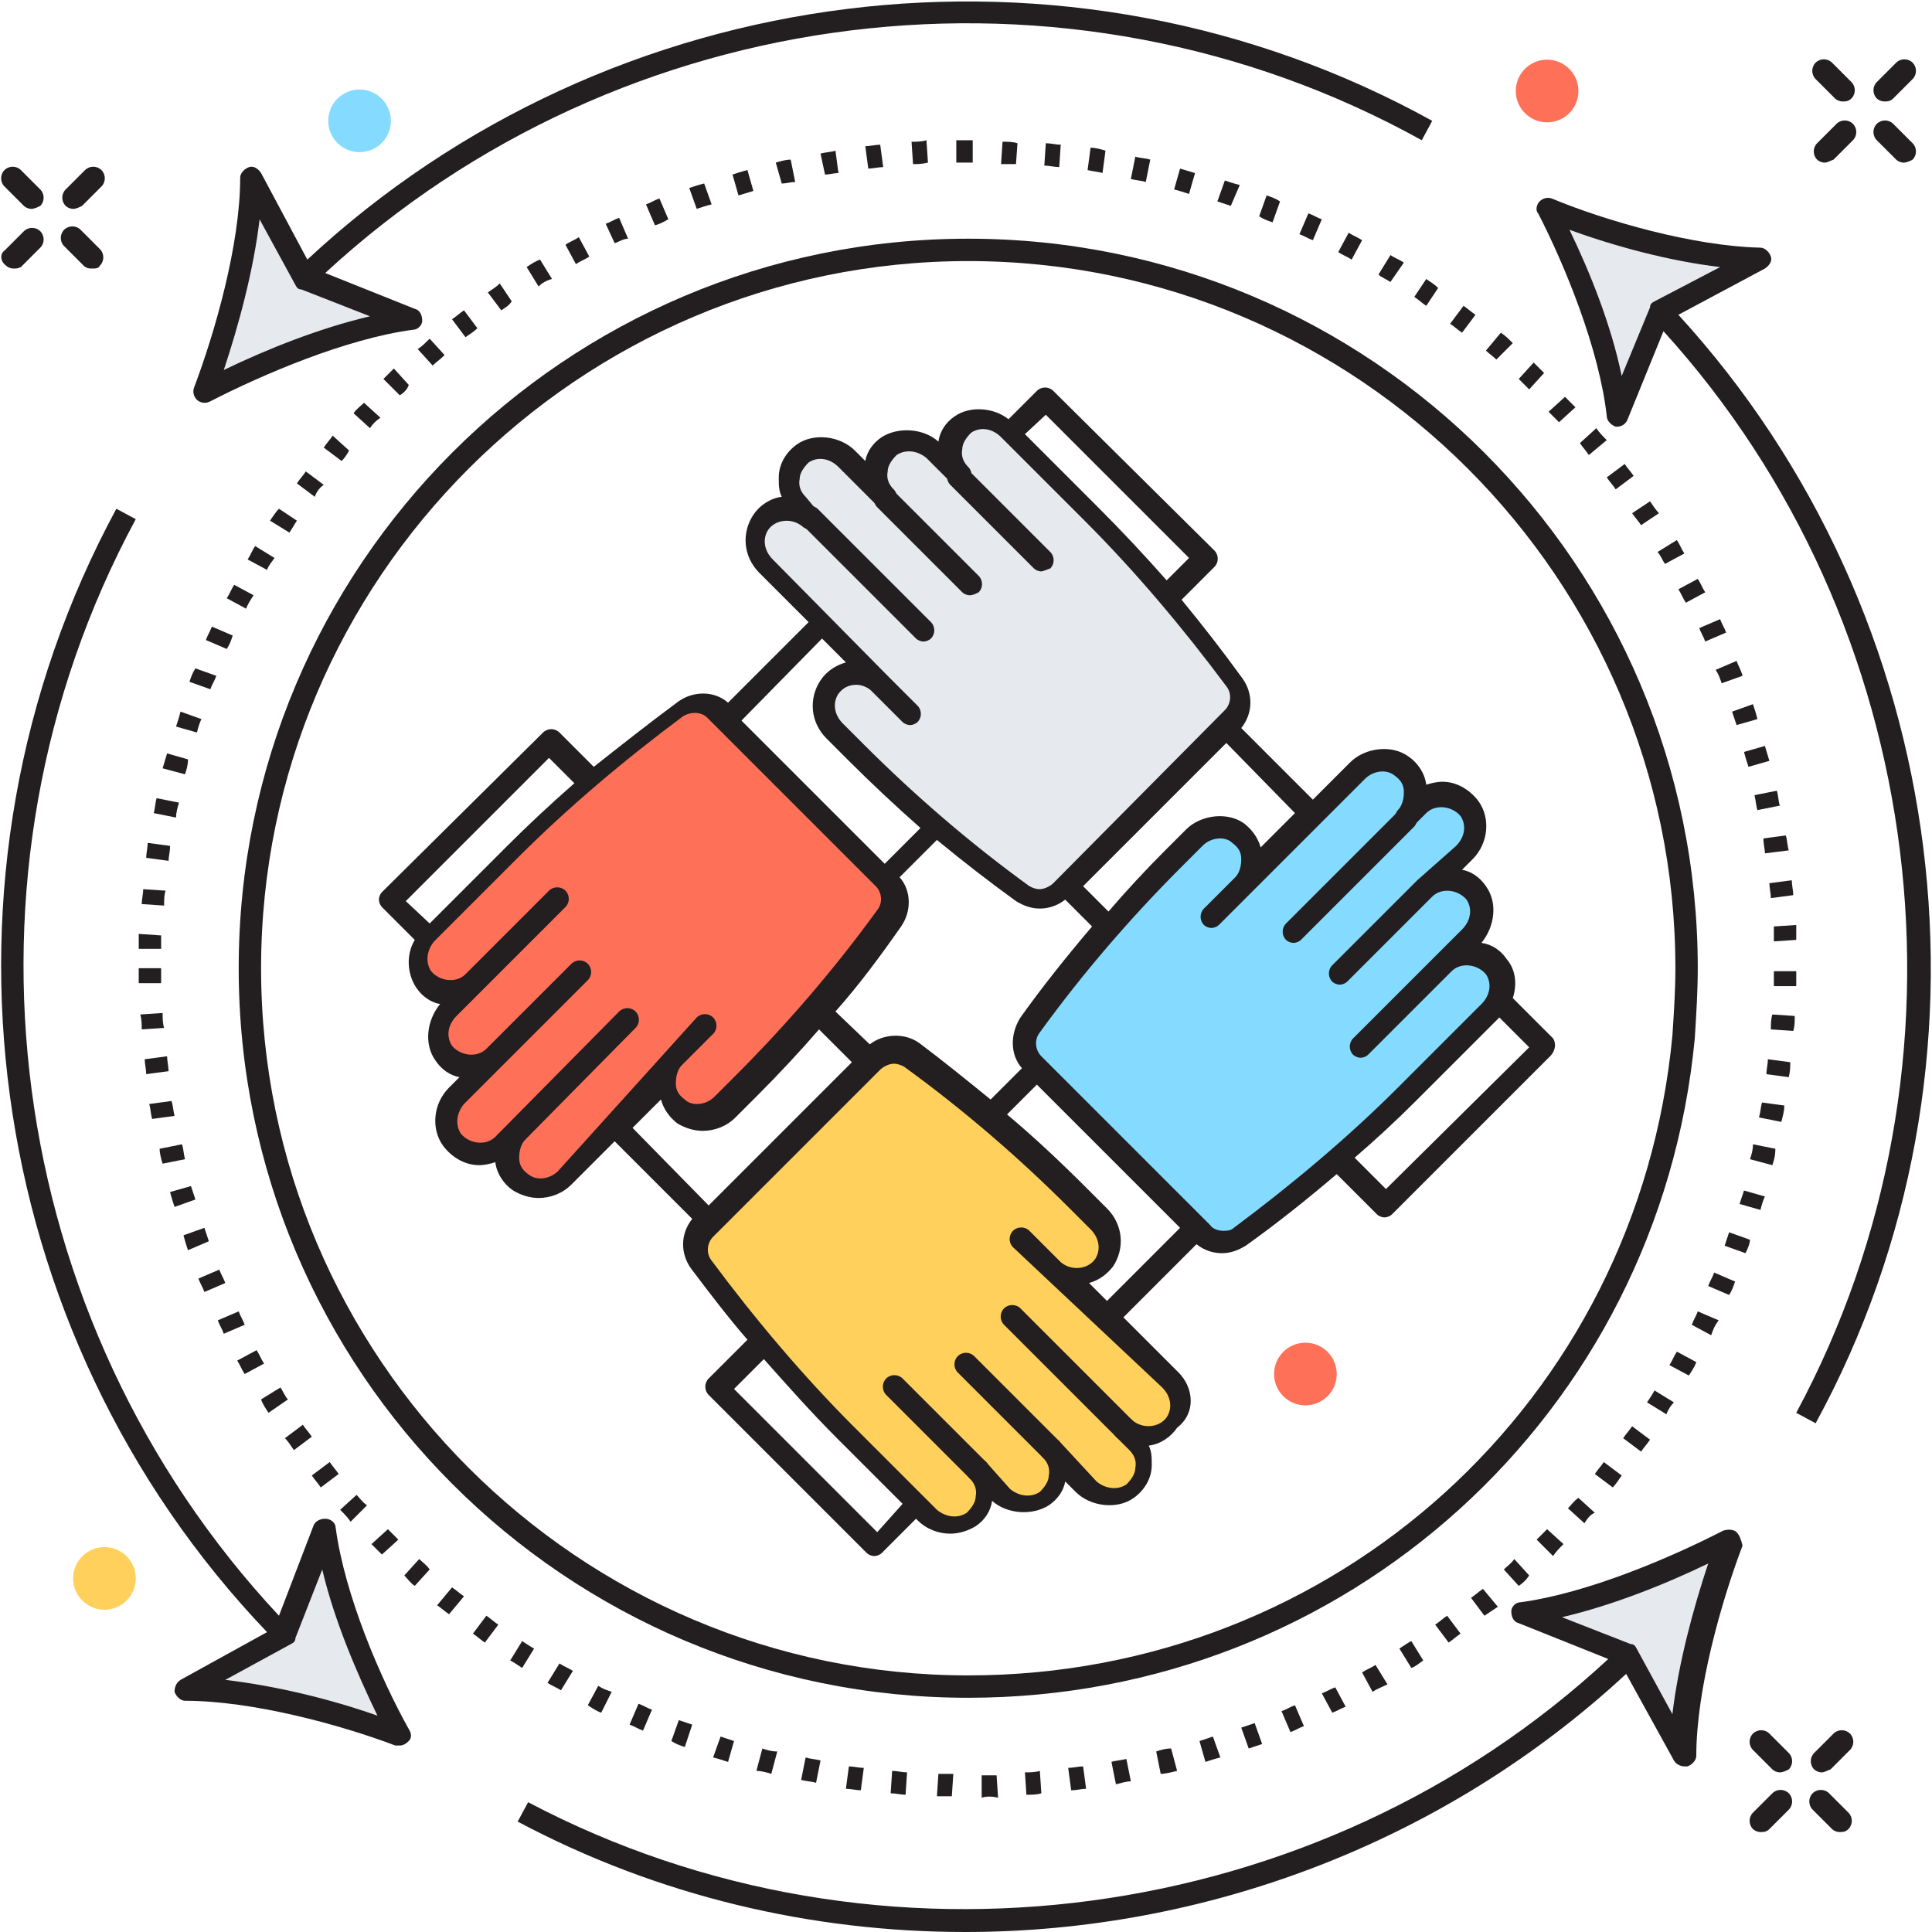 <?xml version="1.0" encoding="utf-8"?>
<!-- Generator: Adobe Illustrator 18.0.0, SVG Export Plug-In . SVG Version: 6.00 Build 0)  -->
<!DOCTYPE svg PUBLIC "-//W3C//DTD SVG 1.1//EN" "http://www.w3.org/Graphics/SVG/1.1/DTD/svg11.dtd">
<svg version="1.1" id="Layer_1" xmlns="http://www.w3.org/2000/svg" xmlns:xlink="http://www.w3.org/1999/xlink" x="0px" y="0px"
	 viewBox="0 0 129.5 129.5" enable-background="new 0 0 129.5 129.5" xml:space="preserve">
<g>
	<g>
		<g>
			<path fill="#231F20" d="M65.8,120.5l0-1.5c0.3,0,0.7,0,1,0l0.1,1.5C66.5,120.4,66.1,120.4,65.8,120.5z M63.8,120.4
				c-0.3,0-0.7,0-1,0l0.1-1.5c0.3,0,0.7,0,1,0L63.8,120.4z M68.8,120.3l-0.1-1.5c0.3,0,0.7,0,1-0.1l0.1,1.5
				C69.5,120.3,69.2,120.3,68.8,120.3z M60.7,120.3c-0.3,0-0.7-0.1-1-0.1l0.1-1.5c0.3,0,0.7,0.1,1,0.1L60.7,120.3z M71.8,120
				l-0.2-1.5c0.3,0,0.7-0.1,1-0.1l0.2,1.5C72.5,119.9,72.2,120,71.8,120z M57.7,120c-0.3,0-0.7-0.1-1-0.1l0.2-1.5
				c0.3,0,0.7,0.1,1,0.1L57.7,120z M74.8,119.6l-0.3-1.5c0.3-0.1,0.6-0.1,1-0.2l0.3,1.5C75.5,119.4,75.2,119.5,74.8,119.6z
				 M54.7,119.5c-0.3-0.1-0.7-0.1-1-0.2l0.3-1.5c0.3,0.1,0.6,0.1,1,0.2L54.7,119.5z M77.8,118.9l-0.3-1.5c0.3-0.1,0.6-0.2,1-0.2
				l0.4,1.5C78.5,118.8,78.1,118.9,77.8,118.9z M51.7,118.9c-0.3-0.1-0.7-0.2-1-0.2l0.4-1.5c0.3,0.1,0.6,0.2,1,0.2L51.7,118.9z
				 M80.8,118.1l-0.4-1.4c0.3-0.1,0.6-0.2,0.9-0.3l0.5,1.4C81.4,117.9,81.1,118,80.8,118.1z M48.8,118.1c-0.3-0.1-0.6-0.2-1-0.3
				l0.5-1.4c0.3,0.1,0.6,0.2,0.9,0.3L48.8,118.1z M83.7,117.2l-0.5-1.4c0.3-0.1,0.6-0.2,0.9-0.3l0.5,1.4
				C84.3,117,84,117.1,83.7,117.2z M45.9,117.1c-0.3-0.1-0.6-0.2-0.9-0.4l0.5-1.4c0.3,0.1,0.6,0.2,0.9,0.3L45.9,117.1z M86.5,116.1
				l-0.6-1.4c0.3-0.1,0.6-0.3,0.9-0.4l0.6,1.4C87.1,115.8,86.8,116,86.5,116.1z M43.1,116c-0.3-0.1-0.6-0.3-0.9-0.4l0.6-1.4
				c0.3,0.1,0.6,0.3,0.9,0.4L43.1,116z M89.3,114.8l-0.7-1.3c0.3-0.1,0.6-0.3,0.9-0.4l0.7,1.3C89.9,114.5,89.6,114.7,89.3,114.8z
				 M40.3,114.8c-0.3-0.1-0.6-0.3-0.9-0.5l0.7-1.3c0.3,0.2,0.6,0.3,0.9,0.4L40.3,114.8z M92,113.4l-0.7-1.3c0.3-0.2,0.6-0.3,0.9-0.5
				l0.8,1.3C92.6,113.1,92.3,113.2,92,113.4z M37.6,113.3c-0.3-0.2-0.6-0.3-0.9-0.5l0.8-1.3c0.3,0.2,0.6,0.3,0.9,0.5L37.6,113.3z
				 M94.6,111.8l-0.8-1.3c0.3-0.2,0.6-0.4,0.8-0.5l0.8,1.3C95.1,111.5,94.9,111.7,94.6,111.8z M35,111.8c-0.3-0.2-0.6-0.4-0.8-0.5
				L35,110c0.3,0.2,0.6,0.4,0.8,0.5L35,111.8z M97.1,110.1l-0.9-1.2c0.3-0.2,0.5-0.4,0.8-0.6l0.9,1.2
				C97.6,109.7,97.4,109.9,97.1,110.1z M32.5,110.1c-0.3-0.2-0.5-0.4-0.8-0.6l0.9-1.2c0.3,0.2,0.5,0.4,0.8,0.6L32.5,110.1z
				 M99.5,108.3l-0.9-1.2c0.3-0.2,0.5-0.4,0.8-0.6l1,1.2C100.1,107.9,99.8,108.1,99.5,108.3z M30.1,108.2c-0.3-0.2-0.5-0.4-0.8-0.6
				l1-1.2c0.3,0.2,0.5,0.4,0.8,0.6L30.1,108.2z M101.8,106.3l-1-1.1c0.2-0.2,0.5-0.4,0.7-0.7l1,1.1
				C102.3,105.9,102.1,106.1,101.8,106.3z M27.8,106.3c-0.3-0.2-0.5-0.5-0.7-0.7l1-1.1c0.2,0.2,0.5,0.4,0.7,0.7L27.8,106.3z
				 M104.1,104.3l-1.1-1.1c0.2-0.2,0.5-0.5,0.7-0.7l1.1,1C104.5,103.8,104.3,104,104.1,104.3z M25.6,104.2c-0.2-0.2-0.5-0.5-0.7-0.7
				l1.1-1c0.2,0.2,0.5,0.5,0.7,0.7L25.6,104.2z M106.2,102.1l-1.1-1c0.2-0.2,0.4-0.5,0.7-0.7l1.1,1
				C106.6,101.5,106.4,101.8,106.2,102.1z M23.5,102c-0.2-0.3-0.4-0.5-0.7-0.8l1.1-1c0.2,0.2,0.4,0.5,0.7,0.7L23.5,102z M108.1,99.7
				l-1.2-0.9c0.2-0.3,0.4-0.5,0.6-0.8l1.2,0.9C108.5,99.2,108.3,99.5,108.1,99.7z M21.5,99.7c-0.2-0.3-0.4-0.5-0.6-0.8l1.2-0.9
				c0.2,0.3,0.4,0.5,0.6,0.8L21.5,99.7z M110,97.3l-1.2-0.9c0.2-0.3,0.4-0.5,0.6-0.8l1.2,0.9C110.4,96.8,110.2,97,110,97.3z
				 M19.7,97.2c-0.2-0.3-0.4-0.6-0.6-0.8l1.2-0.9c0.2,0.3,0.4,0.5,0.6,0.8L19.7,97.2z M111.7,94.8l-1.3-0.8c0.2-0.3,0.4-0.6,0.5-0.8
				l1.3,0.8C112,94.2,111.8,94.5,111.7,94.8z M18,94.7c-0.2-0.3-0.4-0.6-0.5-0.9l1.3-0.8c0.2,0.3,0.3,0.6,0.5,0.8L18,94.7z
				 M113.2,92.2l-1.3-0.7c0.2-0.3,0.3-0.6,0.5-0.9l1.3,0.7C113.6,91.6,113.4,91.9,113.2,92.2z M16.4,92.1c-0.2-0.3-0.3-0.6-0.5-0.9
				l1.3-0.7c0.2,0.3,0.3,0.6,0.5,0.9L16.4,92.1z M114.7,89.5l-1.3-0.7c0.1-0.3,0.3-0.6,0.4-0.9l1.4,0.6
				C114.9,88.9,114.8,89.2,114.7,89.5z M15,89.4c-0.1-0.3-0.3-0.6-0.4-0.9l1.4-0.6c0.1,0.3,0.3,0.6,0.4,0.9L15,89.4z M115.9,86.8
				l-1.4-0.6c0.1-0.3,0.3-0.6,0.4-0.9l1.4,0.6C116.2,86.2,116.1,86.5,115.9,86.8z M13.7,86.6c-0.1-0.3-0.3-0.6-0.4-0.9l1.4-0.6
				c0.1,0.3,0.3,0.6,0.4,0.9L13.7,86.6z M117,84l-1.4-0.5c0.1-0.3,0.2-0.6,0.3-0.9l1.4,0.5C117.3,83.3,117.2,83.6,117,84z
				 M12.6,83.8c-0.1-0.3-0.2-0.6-0.3-1l1.4-0.5c0.1,0.3,0.2,0.6,0.3,0.9L12.6,83.8z M118,81.1l-1.4-0.4c0.1-0.3,0.2-0.6,0.3-0.9
				l1.4,0.4C118.2,80.4,118.1,80.7,118,81.1z M11.7,80.9c-0.1-0.3-0.2-0.6-0.3-1l1.4-0.4c0.1,0.3,0.2,0.6,0.3,0.9L11.7,80.9z
				 M118.8,78.1l-1.5-0.4c0.1-0.3,0.2-0.6,0.2-1l1.5,0.3C119,77.5,118.9,77.8,118.8,78.1z M10.9,78c-0.1-0.3-0.2-0.7-0.2-1l1.5-0.3
				c0.1,0.3,0.1,0.6,0.2,1L10.9,78z M119.4,75.2l-1.5-0.3c0.1-0.3,0.1-0.6,0.2-1l1.5,0.2C119.6,74.5,119.5,74.8,119.4,75.2z
				 M10.2,75c-0.1-0.3-0.1-0.7-0.2-1l1.5-0.2c0.1,0.3,0.1,0.6,0.2,1L10.2,75z M119.9,72.2l-1.5-0.2c0-0.3,0.1-0.7,0.1-1l1.5,0.2
				C120,71.5,120,71.8,119.9,72.2z M9.8,72c0-0.3-0.1-0.7-0.1-1l1.5-0.2c0,0.3,0.1,0.7,0.1,1L9.8,72z M120.2,69.1l-1.5-0.1
				c0-0.3,0-0.7,0.1-1l1.5,0.1C120.3,68.5,120.3,68.8,120.2,69.1z M9.5,69c0-0.3,0-0.7-0.1-1l1.5-0.1c0,0.3,0,0.7,0.1,1L9.5,69z
				 M120.4,66.1l-1.5,0c0-0.3,0-0.7,0-1l1.5,0C120.4,65.4,120.4,65.8,120.4,66.1z M9.3,65.9c0-0.3,0-0.7,0-1h1.5c0,0.3,0,0.7,0,1
				L9.3,65.9z M10.8,63.6l-1.5,0c0-0.3,0-0.7,0-1l1.5,0.1C10.8,62.9,10.8,63.3,10.8,63.6z M118.9,63.1c0-0.3,0-0.7,0-1l1.5-0.1
				c0,0.3,0,0.7,0,1L118.9,63.1z M11,60.7l-1.5-0.1c0-0.3,0.1-0.7,0.1-1l1.5,0.1C11,60,11,60.3,11,60.7z M118.7,60.2
				c0-0.3-0.1-0.7-0.1-1l1.5-0.2c0,0.3,0.1,0.7,0.1,1L118.7,60.2z M11.3,57.7l-1.5-0.2c0-0.3,0.1-0.7,0.1-1l1.5,0.2
				C11.4,57.1,11.3,57.4,11.3,57.7z M118.3,57.2c0-0.3-0.1-0.6-0.1-1l1.5-0.2c0.1,0.3,0.1,0.7,0.2,1L118.3,57.2z M11.8,54.8
				l-1.5-0.3c0.1-0.3,0.1-0.7,0.2-1l1.5,0.3C11.9,54.1,11.8,54.5,11.8,54.8z M117.8,54.3c-0.1-0.3-0.1-0.6-0.2-1l1.5-0.3
				c0.1,0.3,0.1,0.7,0.2,1L117.8,54.3z M12.4,51.9l-1.5-0.4c0.1-0.3,0.2-0.7,0.3-1l1.4,0.4C12.6,51.3,12.5,51.6,12.4,51.9z
				 M117.2,51.4c-0.1-0.3-0.2-0.6-0.3-1l1.4-0.4c0.1,0.3,0.2,0.7,0.3,1L117.2,51.4z M13.2,49.1l-1.4-0.4c0.1-0.3,0.2-0.6,0.3-1
				l1.4,0.5C13.4,48.4,13.3,48.7,13.2,49.1z M116.4,48.6c-0.1-0.3-0.2-0.6-0.3-0.9l1.4-0.5c0.1,0.3,0.2,0.6,0.3,1L116.4,48.6z
				 M14.1,46.2l-1.4-0.5c0.1-0.3,0.2-0.6,0.4-0.9l1.4,0.5C14.4,45.6,14.2,45.9,14.1,46.2z M115.4,45.8c-0.1-0.3-0.2-0.6-0.4-0.9
				l1.4-0.6c0.1,0.3,0.3,0.6,0.4,1L115.4,45.8z M15.2,43.5l-1.4-0.6c0.1-0.3,0.3-0.6,0.4-0.9l1.4,0.6C15.5,42.9,15.4,43.2,15.2,43.5
				z M114.3,43c-0.1-0.3-0.3-0.6-0.4-0.9l1.4-0.6c0.1,0.3,0.3,0.6,0.4,0.9L114.3,43z M16.5,40.8l-1.3-0.7c0.2-0.3,0.3-0.6,0.5-0.9
				l1.3,0.7C16.8,40.2,16.6,40.5,16.5,40.8z M113,40.4c-0.2-0.3-0.3-0.6-0.5-0.9l1.3-0.7c0.2,0.3,0.3,0.6,0.5,0.9L113,40.4z
				 M17.9,38.2l-1.3-0.7c0.2-0.3,0.3-0.6,0.5-0.9l1.3,0.8C18.2,37.7,18,37.9,17.9,38.2z M111.6,37.8c-0.2-0.3-0.3-0.6-0.5-0.8
				l1.3-0.8c0.2,0.3,0.3,0.6,0.5,0.9L111.6,37.8z M19.4,35.7l-1.3-0.8c0.2-0.3,0.4-0.6,0.6-0.8l1.2,0.8
				C19.7,35.2,19.6,35.4,19.4,35.7z M110,35.2c-0.2-0.3-0.4-0.5-0.6-0.8l1.2-0.8c0.2,0.3,0.4,0.6,0.6,0.8L110,35.2z M21.1,33.3
				l-1.2-0.9c0.2-0.3,0.4-0.5,0.6-0.8l1.2,0.9C21.4,32.7,21.2,33,21.1,33.3z M108.3,32.8c-0.2-0.3-0.4-0.5-0.6-0.8l1.2-0.9
				c0.2,0.3,0.4,0.5,0.6,0.8L108.3,32.8z M22.9,30.9L21.7,30c0.2-0.3,0.4-0.5,0.6-0.8l1.1,1C23.3,30.4,23.1,30.7,22.9,30.9z
				 M106.5,30.5c-0.2-0.3-0.4-0.5-0.6-0.8l1.1-1c0.2,0.3,0.4,0.5,0.7,0.8L106.5,30.5z M24.8,28.7l-1.1-1c0.2-0.3,0.5-0.5,0.7-0.7
				l1.1,1C25.2,28.2,25,28.4,24.8,28.7z M104.5,28.3c-0.2-0.2-0.5-0.5-0.7-0.7l1.1-1c0.2,0.2,0.5,0.5,0.7,0.7L104.5,28.3z
				 M26.8,26.5l-1.1-1.1c0.2-0.2,0.5-0.5,0.7-0.7l1,1.1C27.3,26.1,27.1,26.3,26.8,26.5z M102.5,26.1c-0.2-0.2-0.5-0.5-0.7-0.7l1-1.1
				c0.2,0.2,0.5,0.5,0.7,0.7L102.5,26.1z M29,24.5l-1-1.1c0.3-0.2,0.5-0.4,0.8-0.7l1,1.1C29.5,24.1,29.2,24.3,29,24.5z M100.3,24.1
				c-0.2-0.2-0.5-0.4-0.7-0.6l1-1.2c0.3,0.2,0.5,0.4,0.8,0.7L100.3,24.1z M31.2,22.6l-0.9-1.2c0.3-0.2,0.5-0.4,0.8-0.6L32,22
				C31.8,22.2,31.5,22.4,31.2,22.6z M98,22.3c-0.3-0.2-0.5-0.4-0.8-0.6l0.9-1.2c0.3,0.2,0.5,0.4,0.8,0.6L98,22.3z M33.6,20.8
				l-0.9-1.2c0.3-0.2,0.6-0.4,0.8-0.6l0.8,1.2C34.1,20.5,33.9,20.6,33.6,20.8z M95.6,20.5c-0.3-0.2-0.5-0.4-0.8-0.6l0.8-1.2
				c0.3,0.2,0.6,0.4,0.8,0.6L95.6,20.5z M36.1,19.2l-0.8-1.3c0.3-0.2,0.6-0.4,0.9-0.5l0.8,1.3C36.6,18.8,36.3,19,36.1,19.2z
				 M93.2,18.9c-0.3-0.2-0.6-0.3-0.8-0.5l0.8-1.3c0.3,0.2,0.6,0.3,0.9,0.5L93.2,18.9z M38.6,17.7l-0.7-1.3c0.3-0.2,0.6-0.3,0.9-0.5
				l0.7,1.3C39.2,17.4,38.9,17.5,38.6,17.7z M90.6,17.4c-0.3-0.2-0.6-0.3-0.9-0.5l0.7-1.3c0.3,0.2,0.6,0.3,0.9,0.5L90.6,17.4z
				 M41.2,16.3L40.6,15c0.3-0.1,0.6-0.3,0.9-0.4l0.6,1.4C41.8,16,41.5,16.2,41.2,16.3z M88,16.1c-0.3-0.1-0.6-0.3-0.9-0.4l0.6-1.4
				c0.3,0.1,0.6,0.3,0.9,0.4L88,16.1z M43.9,15.1l-0.6-1.4c0.3-0.1,0.6-0.3,0.9-0.4l0.6,1.4C44.6,14.8,44.3,15,43.9,15.1z
				 M85.3,14.9c-0.3-0.1-0.6-0.2-0.9-0.4l0.5-1.4c0.3,0.1,0.6,0.2,0.9,0.4L85.3,14.9z M46.7,14l-0.5-1.4c0.3-0.1,0.6-0.2,1-0.3
				l0.5,1.4C47.3,13.8,47,13.9,46.7,14z M82.5,13.8c-0.3-0.1-0.6-0.2-0.9-0.3l0.5-1.4c0.3,0.1,0.6,0.2,1,0.3L82.5,13.8z M49.5,13.1
				l-0.4-1.4c0.3-0.1,0.6-0.2,1-0.3l0.4,1.4C50.2,12.9,49.8,13,49.5,13.1z M79.7,13c-0.3-0.1-0.6-0.2-1-0.3l0.4-1.4
				c0.3,0.1,0.7,0.2,1,0.3L79.7,13z M52.4,12.3L52,10.9c0.3-0.1,0.7-0.2,1-0.2l0.3,1.5C53,12.2,52.7,12.3,52.4,12.3z M76.8,12.2
				c-0.3-0.1-0.6-0.1-1-0.2l0.3-1.5c0.3,0.1,0.7,0.1,1,0.2L76.8,12.2z M55.3,11.7L55,10.3c0.3-0.1,0.7-0.1,1-0.2l0.2,1.5
				C55.9,11.6,55.6,11.7,55.3,11.7z M73.9,11.6c-0.3-0.1-0.6-0.1-1-0.2l0.2-1.5c0.3,0,0.7,0.1,1,0.2L73.9,11.6z M58.2,11.3L58,9.8
				c0.3,0,0.7-0.1,1-0.1l0.2,1.5C58.9,11.2,58.5,11.3,58.2,11.3z M71,11.2c-0.3,0-0.7-0.1-1-0.1l0.1-1.5c0.3,0,0.7,0.1,1,0.1
				L71,11.2z M61.2,11l-0.1-1.5c0.3,0,0.7,0,1-0.1l0.1,1.5C61.8,11,61.5,11,61.2,11z M68.1,11c-0.3,0-0.7,0-1,0l0.1-1.5
				c0.3,0,0.7,0,1,0.1L68.1,11z M64.1,10.9l0-1.5c0.3,0,0.5,0,0.8,0l0.3,0l0,1.5l-0.2,0C64.6,10.9,64.4,10.9,64.1,10.9z"/>
		</g>
		<g>
			<path fill="#231F20" d="M64.9,113.8c-27,0-48.9-21.9-48.9-48.9S37.9,16,64.9,16s48.9,21.9,48.9,48.9c0,1.5-0.1,3.1-0.2,4.7
				C111.2,94.8,90.2,113.8,64.9,113.8z M64.9,17.5c-26.1,0-47.4,21.3-47.4,47.4c0,26.1,21.3,47.4,47.4,47.4
				c24.6,0,44.9-18.4,47.2-42.9c0.1-1.5,0.2-3,0.2-4.5C112.3,38.8,91,17.5,64.9,17.5z"/>
		</g>
		<path fill="#E6E9EE" d="M82.4,48.4c0.7-0.7,0.8-1.8,0.2-2.6c-2.9-4-6.1-7.7-9.6-11.2l-5.6-5.6c-0.8-0.8-2-1-3-0.3
			c-1.1,0.8-1.2,2.4-0.3,3.4l-1.7-1.7c-0.8-0.8-2-1-3-0.3c-1.1,0.8-1.2,2.4-0.3,3.4l-2.6-2.6c-0.8-0.8-2-1-2.9-0.3
			c-1.1,0.8-1.2,2.4-0.3,3.4l0.9,0.9c-1-1-2.6-0.9-3.4,0.3c-0.6,0.9-0.5,2.2,0.3,2.9l7.7,7.7c-1-1-2.6-0.9-3.4,0.3
			c-0.6,0.9-0.5,2.2,0.3,2.9l1.4,1.4c3.5,3.5,7.2,6.7,11.2,9.6c0.8,0.6,1.9,0.5,2.6-0.2L82.4,48.4z"/>
		<path fill="#84DBFF" d="M80.5,82.6c0.7,0.7,1.8,0.8,2.6,0.2c4-2.9,7.7-6.1,11.2-9.6l5.6-5.6c0.8-0.8,1-2,0.3-2.9
			c-0.8-1.1-2.4-1.2-3.4-0.3l1.7-1.7c0.8-0.8,1-2,0.3-3c-0.8-1.1-2.4-1.2-3.4-0.3l2.6-2.6c0.8-0.8,1-2,0.3-2.9
			c-0.8-1.1-2.4-1.2-3.4-0.3l-0.9,0.9c1-1,0.9-2.6-0.3-3.4c-0.9-0.6-2.2-0.5-2.9,0.3l-7.7,7.7c1-1,0.9-2.6-0.3-3.4
			c-0.9-0.6-2.2-0.5-2.9,0.3l-1.4,1.4c-3.5,3.5-6.7,7.2-9.6,11.2c-0.6,0.8-0.5,1.9,0.2,2.6L80.5,82.6z"/>
		<path fill="#FFD05B" d="M47.3,82.1c-0.7,0.7-0.8,1.8-0.2,2.6c2.9,4,6.1,7.7,9.6,11.2l5.6,5.6c0.8,0.8,2,1,3,0.3
			c1.1-0.8,1.2-2.4,0.3-3.4l1.7,1.7c0.8,0.8,2,1,3,0.3c1.1-0.8,1.2-2.4,0.3-3.4l2.6,2.6c0.8,0.8,2,1,2.9,0.3
			c1.1-0.8,1.2-2.4,0.3-3.4l-0.9-0.9c1,1,2.6,0.9,3.4-0.3c0.6-0.9,0.5-2.2-0.3-2.9l-7.7-7.7c1,1,2.6,0.9,3.4-0.3
			c0.6-0.9,0.5-2.2-0.3-2.9l-1.4-1.4c-3.5-3.5-7.2-6.7-11.2-9.6c-0.8-0.6-1.9-0.5-2.6,0.2L47.3,82.1z"/>
		<g>
			<path fill="#231F20" d="M65.5,99.3c-0.2,0-0.4-0.1-0.5-0.2l-5.6-5.6c-0.3-0.3-0.3-0.8,0-1.1c0.3-0.3,0.8-0.3,1.1,0l5.6,5.6
				c0.3,0.3,0.3,0.8,0,1.1C65.9,99.2,65.7,99.3,65.5,99.3z"/>
		</g>
		<g>
			<path fill="#231F20" d="M70.4,97.9c-0.2,0-0.4-0.1-0.5-0.2l-5.7-5.7c-0.3-0.3-0.3-0.8,0-1.1c0.3-0.3,0.8-0.3,1.1,0l5.7,5.7
				c0.3,0.3,0.3,0.8,0,1.1C70.8,97.8,70.6,97.9,70.4,97.9z"/>
		</g>
		<g>
			<path fill="#231F20" d="M75.4,96.6c-0.2,0-0.4-0.1-0.5-0.2l-7.6-7.6c-0.3-0.3-0.3-0.8,0-1.1c0.3-0.3,0.8-0.3,1.1,0l7.6,7.6
				c0.3,0.3,0.3,0.8,0,1.1C75.8,96.6,75.6,96.6,75.4,96.6z"/>
		</g>
		<path fill="#FF7058" d="M48.3,47.9c-0.7-0.7-1.8-0.8-2.6-0.2c-4,2.9-7.7,6.1-11.2,9.6l-5.6,5.6c-0.8,0.8-1,2-0.3,2.9
			c0.8,1.1,2.4,1.2,3.4,0.3l-1.7,1.7c-0.8,0.8-1,2-0.3,3c0.8,1.1,2.4,1.2,3.4,0.3l-2.6,2.6c-0.8,0.8-1,2-0.3,2.9
			c0.8,1.1,2.4,1.2,3.4,0.3l0.9-0.9c-1,1-0.9,2.6,0.3,3.4c0.9,0.6,2.2,0.5,2.9-0.3l7.7-7.7c-1,1-0.9,2.6,0.3,3.4
			c0.9,0.6,2.2,0.5,2.9-0.3l1.4-1.4c3.5-3.5,6.7-7.2,9.6-11.2c0.6-0.8,0.5-1.9-0.2-2.6L48.3,47.9z"/>
		<g>
			<path fill="#231F20" d="M69.8,38.3c-0.2,0-0.4-0.1-0.5-0.2l-5.6-5.6c-0.3-0.3-0.3-0.8,0-1.1c0.3-0.3,0.8-0.3,1.1,0l5.6,5.6
				c0.3,0.3,0.3,0.8,0,1.1C70.1,38.2,69.9,38.3,69.8,38.3z"/>
		</g>
		<g>
			<path fill="#231F20" d="M65,39.9c-0.2,0-0.4-0.1-0.5-0.2l-5.7-5.7c-0.3-0.3-0.3-0.8,0-1.1c0.3-0.3,0.8-0.3,1.1,0l5.7,5.7
				c0.3,0.3,0.3,0.8,0,1.1C65.4,39.8,65.2,39.9,65,39.9z"/>
		</g>
		<path fill="#231F20" d="M104.1,69.6l-2.7-2.7c0.3-0.9,0.2-1.9-0.4-2.6c-0.4-0.6-1-1-1.7-1.1c0.9-1.1,1.1-2.7,0.3-3.8
			c-0.4-0.6-1-1-1.6-1.1l0.7-0.7c1.1-1.1,1.2-2.8,0.4-3.9c-0.6-0.8-1.5-1.3-2.4-1.3c-0.4,0-0.8,0.1-1.1,0.2
			c-0.1-0.8-0.6-1.5-1.2-1.9c-1.1-0.8-2.9-0.6-3.9,0.4l-2.5,2.5l-4.8-4.8c0.8-1,0.8-2.3,0.1-3.3c-1.3-1.8-2.7-3.6-4.1-5.3l2.2-2.2
			c0.3-0.3,0.3-0.8,0-1.1L70.6,26.2c-0.3-0.3-0.8-0.3-1.1,0l-1.9,1.9c-1-0.8-2.6-0.9-3.6-0.2c-0.6,0.4-1,1-1.1,1.7
			c-1-0.9-2.7-1-3.8-0.3c-0.6,0.4-1,1-1.1,1.6l-0.7-0.7c-1-1-2.8-1.2-3.9-0.4c-0.7,0.5-1.2,1.3-1.2,2.2c0,0.5,0,0.9,0.2,1.3
			c-0.8,0.1-1.5,0.6-1.9,1.2c-0.8,1.2-0.7,2.8,0.4,3.9l3.3,3.3l-5.4,5.4c-0.9-0.8-2.3-0.8-3.3-0.1c-1.9,1.4-3.8,2.9-5.7,4.4
			l-2.3-2.3c-0.3-0.3-0.8-0.3-1.1,0L25.6,59.8c-0.1,0.1-0.2,0.3-0.2,0.5c0,0.2,0.1,0.4,0.2,0.5l2.2,2.2c-0.6,1-0.5,2.3,0.1,3.2
			c0.4,0.6,1,1,1.6,1.1c-0.9,1.1-1.1,2.7-0.3,3.8c0.4,0.6,1,1,1.6,1.1l-0.7,0.7c-1.1,1.1-1.2,2.8-0.4,3.9c0.6,0.8,1.5,1.3,2.4,1.3
			c0.4,0,0.8-0.1,1.1-0.2c0.1,0.8,0.6,1.5,1.2,1.9c0.5,0.3,1.1,0.5,1.7,0.5c0.8,0,1.6-0.3,2.2-0.9l2.9-2.9l5.2,5.2
			c-0.8,1-0.8,2.3-0.1,3.3c1.2,1.6,2.5,3.3,3.8,4.8l-2.6,2.6c-0.3,0.3-0.3,0.8,0,1.1l10.6,10.6c0.1,0.1,0.3,0.2,0.5,0.2
			c0.2,0,0.4-0.1,0.5-0.2l2.3-2.3l0.1,0.1c0.6,0.6,1.4,0.9,2.2,0.9c0.6,0,1.2-0.2,1.7-0.5c0.6-0.4,1-1,1.1-1.7c1,0.9,2.7,1,3.8,0.3
			c0.6-0.4,1-1,1.1-1.6l0.7,0.7c1,1,2.8,1.2,3.9,0.4c0.7-0.5,1.2-1.3,1.2-2.2c0-0.5,0-0.9-0.2-1.3c0.8-0.1,1.5-0.6,1.9-1.2
			C80.2,94.7,80,93,79,92l-3.7-3.7l4.9-4.9c0.5,0.4,1.1,0.6,1.7,0.6c0.6,0,1.1-0.2,1.6-0.5c2.1-1.5,4.1-3.1,6.1-4.8l2.7,2.7
			c0.1,0.1,0.3,0.2,0.5,0.2s0.4-0.1,0.5-0.2l10.6-10.6C104.3,70.4,104.3,69.9,104.1,69.6z M86.8,54.5l-2.3,2.3
			c-0.2-0.7-0.6-1.2-1.1-1.6c-1.1-0.8-2.9-0.6-3.9,0.4L78.1,57c-1.3,1.3-2.6,2.7-3.8,4.1l-1.7-1.7l9.6-9.6L86.8,54.5z M68.5,71.6
			l-2.1,2.1c-1.6-1.3-3.2-2.6-4.8-3.8c-1-0.7-2.4-0.6-3.3,0.1L56,67.8c1.6-1.8,3-3.7,4.4-5.7c0.7-1,0.7-2.4-0.1-3.3l2.5-2.5
			c1.7,1.4,3.5,2.8,5.3,4.1c0.5,0.3,1,0.5,1.6,0.5c0.6,0,1.2-0.2,1.7-0.6l1.8,1.8c-1.7,2-3.3,4-4.8,6.1
			C67.7,69.3,67.7,70.7,68.5,71.6z M70.1,27.8l9.6,9.6l-1.5,1.5c-1.5-1.7-3-3.3-4.6-4.9l-4.9-4.9L70.1,27.8z M51.8,37.5
			c-0.6-0.6-0.7-1.4-0.3-2c0.5-0.7,1.6-0.8,2.3-0.2c0.1,0.1,0.2,0.1,0.3,0.2l7.3,7.3c0.1,0.1,0.3,0.2,0.5,0.2c0.2,0,0.4-0.1,0.5-0.2
			c0.3-0.3,0.3-0.8,0-1.1l-7.6-7.6c-0.1-0.1-0.2-0.1-0.3-0.2L54,33.3c-0.3-0.3-0.5-0.7-0.4-1.2c0-0.4,0.3-0.8,0.6-1.1
			c0.6-0.4,1.4-0.3,2,0.3l2.6,2.6c0.3,0.3,0.8,0.3,1.1,0c0.3-0.3,0.3-0.8,0-1.1c-0.3-0.3-0.5-0.7-0.4-1.2c0-0.4,0.3-0.8,0.6-1.1
			c0.6-0.4,1.4-0.3,2,0.2l1.7,1.7c0.3,0.3,0.8,0.3,1.1,0c0.3-0.3,0.3-0.8,0-1.1c-0.3-0.3-0.5-0.7-0.4-1.2c0-0.4,0.3-0.8,0.6-1.1
			c0.6-0.4,1.4-0.3,2,0.3l5.6,5.6c3.4,3.4,6.6,7.2,9.5,11.1c0.4,0.5,0.3,1.2-0.1,1.6L70.6,59.2c-0.2,0.2-0.6,0.4-0.9,0.4
			c-0.3,0-0.5-0.1-0.7-0.2c-4-2.9-7.7-6.1-11.1-9.5l-1.4-1.4c-0.6-0.6-0.7-1.4-0.3-2c0.3-0.4,0.7-0.6,1.2-0.6c0.4,0,0.8,0.2,1,0.4
			l2.1,2.1c0.1,0.1,0.3,0.2,0.5,0.2c0.2,0,0.4-0.1,0.5-0.2c0.3-0.3,0.3-0.8,0-1.1l-2.1-2.1L51.8,37.5z M55.1,42.8l1.6,1.6
			C56,44.6,55.4,45,55,45.6c-0.8,1.2-0.7,2.8,0.4,3.9l1.4,1.4c1.6,1.6,3.2,3.1,4.9,4.6l-2.4,2.4l-9.6-9.6L55.1,42.8z M27.2,60.4
			l9.6-9.6l1.7,1.7c-1.6,1.4-3.1,2.8-4.5,4.2l-5.2,5.2L27.2,60.4z M37.4,78.5c-0.5,0.5-1.4,0.7-2,0.2c-0.4-0.3-0.6-0.6-0.6-1.1
			c0-0.4,0.1-0.9,0.4-1.2c0.1-0.1,7.4-7.5,7.4-7.5c0.3-0.3,0.3-0.8,0-1.1c-0.3-0.3-0.8-0.3-1.1,0l-8.3,8.4c-0.6,0.6-1.7,0.5-2.3-0.2
			c-0.4-0.6-0.3-1.4,0.2-2l2.6-2.6l5.7-5.7c0.3-0.3,0.3-0.8,0-1.1c-0.3-0.3-0.8-0.3-1.1,0l-5.7,5.7c-0.6,0.6-1.7,0.5-2.3-0.2
			c-0.4-0.6-0.3-1.4,0.3-2l1.7-1.7l5.6-5.6c0.3-0.3,0.3-0.8,0-1.1c-0.3-0.3-0.8-0.3-1.1,0l-5.6,5.6c-0.6,0.6-1.7,0.5-2.3-0.2
			c-0.4-0.6-0.3-1.4,0.2-2l5.6-5.6c3.4-3.4,7.2-6.6,11.1-9.5c0.5-0.3,1.2-0.3,1.6,0.1l11.3,11.3c0.4,0.4,0.5,1.1,0.1,1.6
			c-2.9,4-6.1,7.7-9.5,11.1l-1.4,1.4c-0.3,0.3-0.7,0.5-1.2,0.5c-0.3,0-0.6-0.1-0.8-0.3c-0.4-0.3-0.6-0.6-0.6-1.1
			c0-0.4,0.1-0.9,0.4-1.2l0,0l2.1-2.1c0.3-0.3,0.3-0.8,0-1.1c-0.3-0.3-0.8-0.3-1.1,0L37.4,78.5z M42.4,75.6l1.9-1.9
			c0.2,0.7,0.6,1.2,1.1,1.6c0.5,0.3,1.1,0.5,1.7,0.5c0.8,0,1.6-0.3,2.2-0.9l1.4-1.4c1.5-1.5,2.9-3,4.2-4.5l2.2,2.2l-9.6,9.6
			L42.4,75.6z M58.8,102.7l-9.6-9.6l2-2c1.6,1.8,3.2,3.6,4.9,5.3l4.4,4.4L58.8,102.7z M77.9,93c0.6,0.6,0.7,1.4,0.3,2
			c-0.5,0.7-1.6,0.8-2.3,0.2c-0.3-0.3-0.8-0.3-1.1,0c-0.3,0.3-0.3,0.8,0,1.1l0.9,0.9c0.3,0.3,0.5,0.7,0.4,1.2c0,0.4-0.3,0.8-0.6,1.1
			c-0.6,0.4-1.4,0.3-2-0.2L71,96.6c-0.3-0.3-0.8-0.3-1.1,0c-0.3,0.3-0.3,0.8,0,1.1c0.3,0.3,0.5,0.7,0.4,1.2c0,0.4-0.3,0.8-0.6,1.1
			c-0.6,0.4-1.4,0.3-2-0.2L66.1,98v0c-0.3-0.3-0.8-0.3-1.1,0c-0.3,0.3-0.3,0.8,0,1.1v0c0.3,0.3,0.5,0.7,0.4,1.2
			c0,0.4-0.3,0.8-0.6,1.1c-0.6,0.4-1.4,0.3-2-0.2l-5.6-5.6c-3.4-3.4-6.6-7.2-9.5-11.1c-0.4-0.5-0.3-1.2,0.1-1.6l0.3-0.3l10.6-10.6
			l0,0l0.3-0.3c0.2-0.2,0.6-0.4,0.9-0.4c0.3,0,0.5,0.1,0.7,0.2c4,2.9,7.7,6.1,11.1,9.5l1.4,1.4c0.6,0.6,0.7,1.4,0.3,2
			c-0.5,0.7-1.6,0.8-2.3,0.2l-2.1-2.1c-0.3-0.3-0.8-0.3-1.1,0c-0.3,0.3-0.3,0.8,0,1.1L77.9,93z M74.2,87.2l-1.2-1.2
			c0.7-0.2,1.2-0.6,1.6-1.1c0.8-1.2,0.7-2.8-0.4-3.9l-1.4-1.4c-1.7-1.7-3.5-3.4-5.3-4.9l2-2l4.8,4.8l4.8,4.8L74.2,87.2z M82.7,82.3
			c-0.2,0.2-0.5,0.2-0.7,0.2c-0.3,0-0.7-0.1-0.9-0.4l-0.3-0.3v0l-5.3-5.3l-5.7-5.7c-0.4-0.4-0.5-1.1-0.1-1.6c2.9-4,6.1-7.7,9.5-11.1
			l1.4-1.4c0.3-0.3,0.7-0.5,1.2-0.5c0.3,0,0.6,0.1,0.8,0.3c0.4,0.3,0.6,0.6,0.6,1.1c0,0.4-0.1,0.9-0.4,1.2l0,0l-2.1,2.1
			c-0.3,0.3-0.3,0.8,0,1.1c0.1,0.1,0.3,0.2,0.5,0.2c0.2,0,0.4-0.1,0.5-0.2l2.1-2.1l0,0l7.7-7.7c0.5-0.5,1.4-0.7,2-0.2
			c0.4,0.3,0.6,0.6,0.6,1.1c0,0.4-0.1,0.9-0.4,1.2c-0.1,0.1-0.1,0.2-0.2,0.3l-7.3,7.3c-0.3,0.3-0.3,0.8,0,1.1
			c0.1,0.1,0.3,0.2,0.5,0.2c0.2,0,0.4-0.1,0.5-0.2l7.6-7.6c0.1-0.1,0.1-0.2,0.2-0.3l0.6-0.6c0.6-0.6,1.7-0.5,2.3,0.2
			c0.4,0.6,0.3,1.4-0.3,2L95,59c0,0,0,0,0,0l-5.7,5.7c-0.3,0.3-0.3,0.8,0,1.1c0.1,0.1,0.3,0.2,0.5,0.2s0.4-0.1,0.5-0.2l5.7-5.7l0,0
			c0.6-0.6,1.7-0.5,2.3,0.2c0.4,0.6,0.3,1.4-0.3,2l-1.7,1.7l-5.6,5.6c-0.3,0.3-0.3,0.8,0,1.1c0.1,0.1,0.3,0.2,0.5,0.2
			s0.4-0.1,0.5-0.2l5.6-5.6c0.6-0.6,1.7-0.5,2.3,0.2c0.4,0.6,0.3,1.4-0.3,2l-5.6,5.6C90.4,76.2,86.6,79.4,82.7,82.3z M92.9,79.7
			l-2.1-2.1c1.4-1.2,2.8-2.5,4.1-3.8l5.6-5.6l2,2L92.9,79.7z"/>
		<g>
			<g>
				<path fill="#231F20" d="M126.3,6.8c-0.2,0-0.4-0.1-0.5-0.2c-0.3-0.3-0.3-0.8,0-1.1l1.3-1.3c0.3-0.3,0.8-0.3,1.1,0
					c0.3,0.3,0.3,0.8,0,1.1l-1.3,1.3C126.7,6.8,126.5,6.8,126.3,6.8z"/>
			</g>
			<g>
				<path fill="#231F20" d="M122.3,10.9c-0.2,0-0.4-0.1-0.5-0.2c-0.3-0.3-0.3-0.8,0-1.1l1.3-1.3c0.3-0.3,0.8-0.3,1.1,0
					c0.3,0.3,0.3,0.8,0,1.1l-1.3,1.3C122.6,10.8,122.5,10.9,122.3,10.9z"/>
			</g>
			<g>
				<path fill="#231F20" d="M127.6,10.9c-0.2,0-0.4-0.1-0.5-0.2l-1.3-1.3c-0.3-0.3-0.3-0.8,0-1.1c0.3-0.3,0.8-0.3,1.1,0l1.3,1.3
					c0.3,0.3,0.3,0.8,0,1.1C128,10.8,127.8,10.9,127.6,10.9z"/>
			</g>
			<g>
				<path fill="#231F20" d="M123.5,6.8c-0.2,0-0.4-0.1-0.5-0.2l-1.3-1.3c-0.3-0.3-0.3-0.8,0-1.1c0.3-0.3,0.8-0.3,1.1,0l1.3,1.3
					c0.3,0.3,0.3,0.8,0,1.1C123.9,6.8,123.7,6.8,123.5,6.8z"/>
			</g>
		</g>
		<g>
			<g>
				<path fill="#231F20" d="M122.1,118.8c-0.2,0-0.4-0.1-0.5-0.2c-0.3-0.3-0.3-0.8,0-1.1l1.3-1.3c0.3-0.3,0.8-0.3,1.1,0
					c0.3,0.3,0.3,0.8,0,1.1l-1.3,1.3C122.4,118.7,122.3,118.8,122.1,118.8z"/>
			</g>
			<g>
				<path fill="#231F20" d="M118,122.8c-0.2,0-0.4-0.1-0.5-0.2c-0.3-0.3-0.3-0.8,0-1.1l1.3-1.3c0.3-0.3,0.8-0.3,1.1,0
					c0.3,0.3,0.3,0.8,0,1.1l-1.3,1.3C118.4,122.8,118.2,122.8,118,122.8z"/>
			</g>
			<g>
				<path fill="#231F20" d="M123.3,122.8c-0.2,0-0.4-0.1-0.5-0.2l-1.3-1.3c-0.3-0.3-0.3-0.8,0-1.1c0.3-0.3,0.8-0.3,1.1,0l1.3,1.3
					c0.3,0.3,0.3,0.8,0,1.1C123.7,122.8,123.5,122.8,123.3,122.8z"/>
			</g>
			<g>
				<path fill="#231F20" d="M119.3,118.8c-0.2,0-0.4-0.1-0.5-0.2l-1.3-1.3c-0.3-0.3-0.3-0.8,0-1.1c0.3-0.3,0.8-0.3,1.1,0l1.3,1.3
					c0.3,0.3,0.3,0.8,0,1.1C119.7,118.7,119.5,118.8,119.3,118.8z"/>
			</g>
		</g>
		<g>
			<g>
				<path fill="#231F20" d="M4.9,14c-0.2,0-0.4-0.1-0.5-0.2c-0.3-0.3-0.3-0.8,0-1.1l1.3-1.3c0.3-0.3,0.8-0.3,1.1,0
					c0.3,0.3,0.3,0.8,0,1.1l-1.3,1.3C5.3,13.9,5.1,14,4.9,14z"/>
			</g>
			<g>
				<path fill="#231F20" d="M0.9,18c-0.2,0-0.4-0.1-0.5-0.2C0,17.5,0,17,0.3,16.8l1.3-1.3c0.3-0.3,0.8-0.3,1.1,0
					c0.3,0.3,0.3,0.8,0,1.1l-1.3,1.3C1.2,18,1.1,18,0.9,18z"/>
			</g>
			<g>
				<path fill="#231F20" d="M6.2,18C6,18,5.8,18,5.6,17.8l-1.3-1.3c-0.3-0.3-0.3-0.8,0-1.1c0.3-0.3,0.8-0.3,1.1,0l1.3,1.3
					C7,17,7,17.5,6.7,17.8C6.6,18,6.4,18,6.2,18z"/>
			</g>
			<g>
				<path fill="#231F20" d="M2.1,14c-0.2,0-0.4-0.1-0.5-0.2l-1.3-1.3c-0.3-0.3-0.3-0.8,0-1.1c0.3-0.3,0.8-0.3,1.1,0l1.3,1.3
					C3,13,3,13.5,2.7,13.8C2.5,13.9,2.3,14,2.1,14z"/>
			</g>
		</g>
		<path fill="#E6E9EE" d="M26.8,116.3c-2.2-4-4.4-9.5-5-13.8l-2.7,7.1l-6.6,3.7C16.8,113.2,22.5,114.7,26.8,116.3z"/>
		<path fill="#E6E9EE" d="M13.6,26.3c4-2.1,9.5-4.3,13.8-4.8l-7-2.8L16.8,12C16.8,16.3,15.3,22.1,13.6,26.3z"/>
		<path fill="#E6E9EE" d="M115.9,103.3c-4,2.1-9.5,4.3-13.8,4.8l7,2.8l3.6,6.7C112.7,113.2,114.2,107.5,115.9,103.3z"/>
		<path fill="#E6E9EE" d="M103.7,14c2.1,4,4.2,9.6,4.7,13.9l2.9-7l6.7-3.5C113.7,17.3,108,15.7,103.7,14z"/>
		<g>
			<path fill="#231F20" d="M27.4,115.9c-1.9-3.4-4.3-9-4.9-13.5c0-0.3-0.3-0.6-0.7-0.6c-0.4,0-0.7,0.2-0.8,0.5l-2.3,6
				C0.2,88.5-3.8,58.7,9.1,34.8l-1.3-0.7c-13.3,24.6-9.1,55.2,10.1,75.3l-5.8,3.2c-0.3,0.2-0.4,0.5-0.4,0.8c0.1,0.3,0.4,0.6,0.7,0.6
				c4.5,0,10.4,1.6,14.1,3c0.1,0,0.2,0,0.3,0c0.2,0,0.4-0.1,0.6-0.3C27.6,116.5,27.6,116.2,27.4,115.9z M15.1,112.6l4.4-2.4
				c0.2-0.1,0.3-0.2,0.3-0.4l1.8-4.6c0.8,3.4,2.3,6.9,3.7,9.8C22.2,113.9,18.5,113,15.1,112.6z"/>
			<path fill="#231F20" d="M20.6,17.4l-3.1-5.8c-0.2-0.3-0.5-0.5-0.8-0.4c-0.3,0.1-0.6,0.4-0.6,0.7c0,4.5-1.7,10.4-3.1,14.1
				c-0.1,0.3,0,0.6,0.2,0.8c0.1,0.1,0.3,0.2,0.5,0.2c0.1,0,0.2,0,0.4-0.1c3.5-1.8,9.1-4.2,13.6-4.8c0.3,0,0.6-0.3,0.6-0.6
				c0-0.3-0.1-0.7-0.5-0.8l-6-2.4C41.6,0,71.5-3.8,95.3,9.4L96,8.1C71.6-5.4,40.9-1.5,20.6,17.4z M15,24.8c1-3,2-6.7,2.4-10.1
				l2.4,4.4c0.1,0.2,0.2,0.3,0.4,0.3l4.6,1.8C21.4,22,17.9,23.4,15,24.8z"/>
			<path fill="#231F20" d="M116.4,102.7c-0.2-0.2-0.6-0.2-0.9-0.1c-3.5,1.8-9.1,4.2-13.6,4.8c-0.3,0-0.6,0.3-0.6,0.6
				c0,0.3,0.1,0.7,0.5,0.8l6,2.4c-19.4,18-48.9,22-72.4,9.6l-0.7,1.3c9.4,5,19.7,7.4,30,7.4c16.1,0,32.1-6,44.3-17.3l3.2,5.8
				c0.1,0.2,0.4,0.4,0.7,0.4c0.1,0,0.1,0,0.2,0c0.3-0.1,0.6-0.4,0.6-0.7c0-4.5,1.7-10.4,3.1-14.1
				C116.7,103.2,116.6,102.9,116.4,102.7z M112.1,114.9l-2.4-4.4c-0.1-0.2-0.2-0.3-0.4-0.3l-4.6-1.8c3.4-0.8,6.9-2.2,9.8-3.6
				C113.5,107.8,112.5,111.5,112.1,114.9z"/>
			<path fill="#231F20" d="M112.5,21.1l5.8-3.1c0.3-0.2,0.5-0.5,0.4-0.8s-0.4-0.6-0.7-0.6c-4.5-0.1-10.4-1.8-14-3.3
				c-0.3-0.1-0.6,0-0.8,0.2c-0.2,0.2-0.3,0.6-0.1,0.8c1.8,3.5,4.1,9.1,4.6,13.6c0,0.3,0.3,0.6,0.6,0.7c0,0,0.1,0,0.1,0
				c0.3,0,0.6-0.2,0.7-0.5l2.4-5.9c17.8,19.6,21.5,49.1,8.9,72.5l1.3,0.7C134.8,71.4,130.9,41.2,112.5,21.1z M108.7,25.2
				c-0.7-3.4-2.1-6.9-3.5-9.8c3,1.1,6.7,2.1,10.1,2.5l-4.4,2.3c-0.2,0.1-0.3,0.2-0.3,0.4L108.7,25.2z"/>
		</g>
		<g>
			<circle fill="#FFD05B" cx="7" cy="105.8" r="2.1"/>
		</g>
		<g>
			<circle fill="#FF7058" cx="103.7" cy="6.1" r="2.1"/>
		</g>
		<g>
			<circle fill="#FF7058" cx="87.5" cy="92.1" r="2.1"/>
		</g>
		<g>
			<circle fill="#84DBFF" cx="24.1" cy="8.1" r="2.1"/>
		</g>
	</g>
</g>
</svg>
